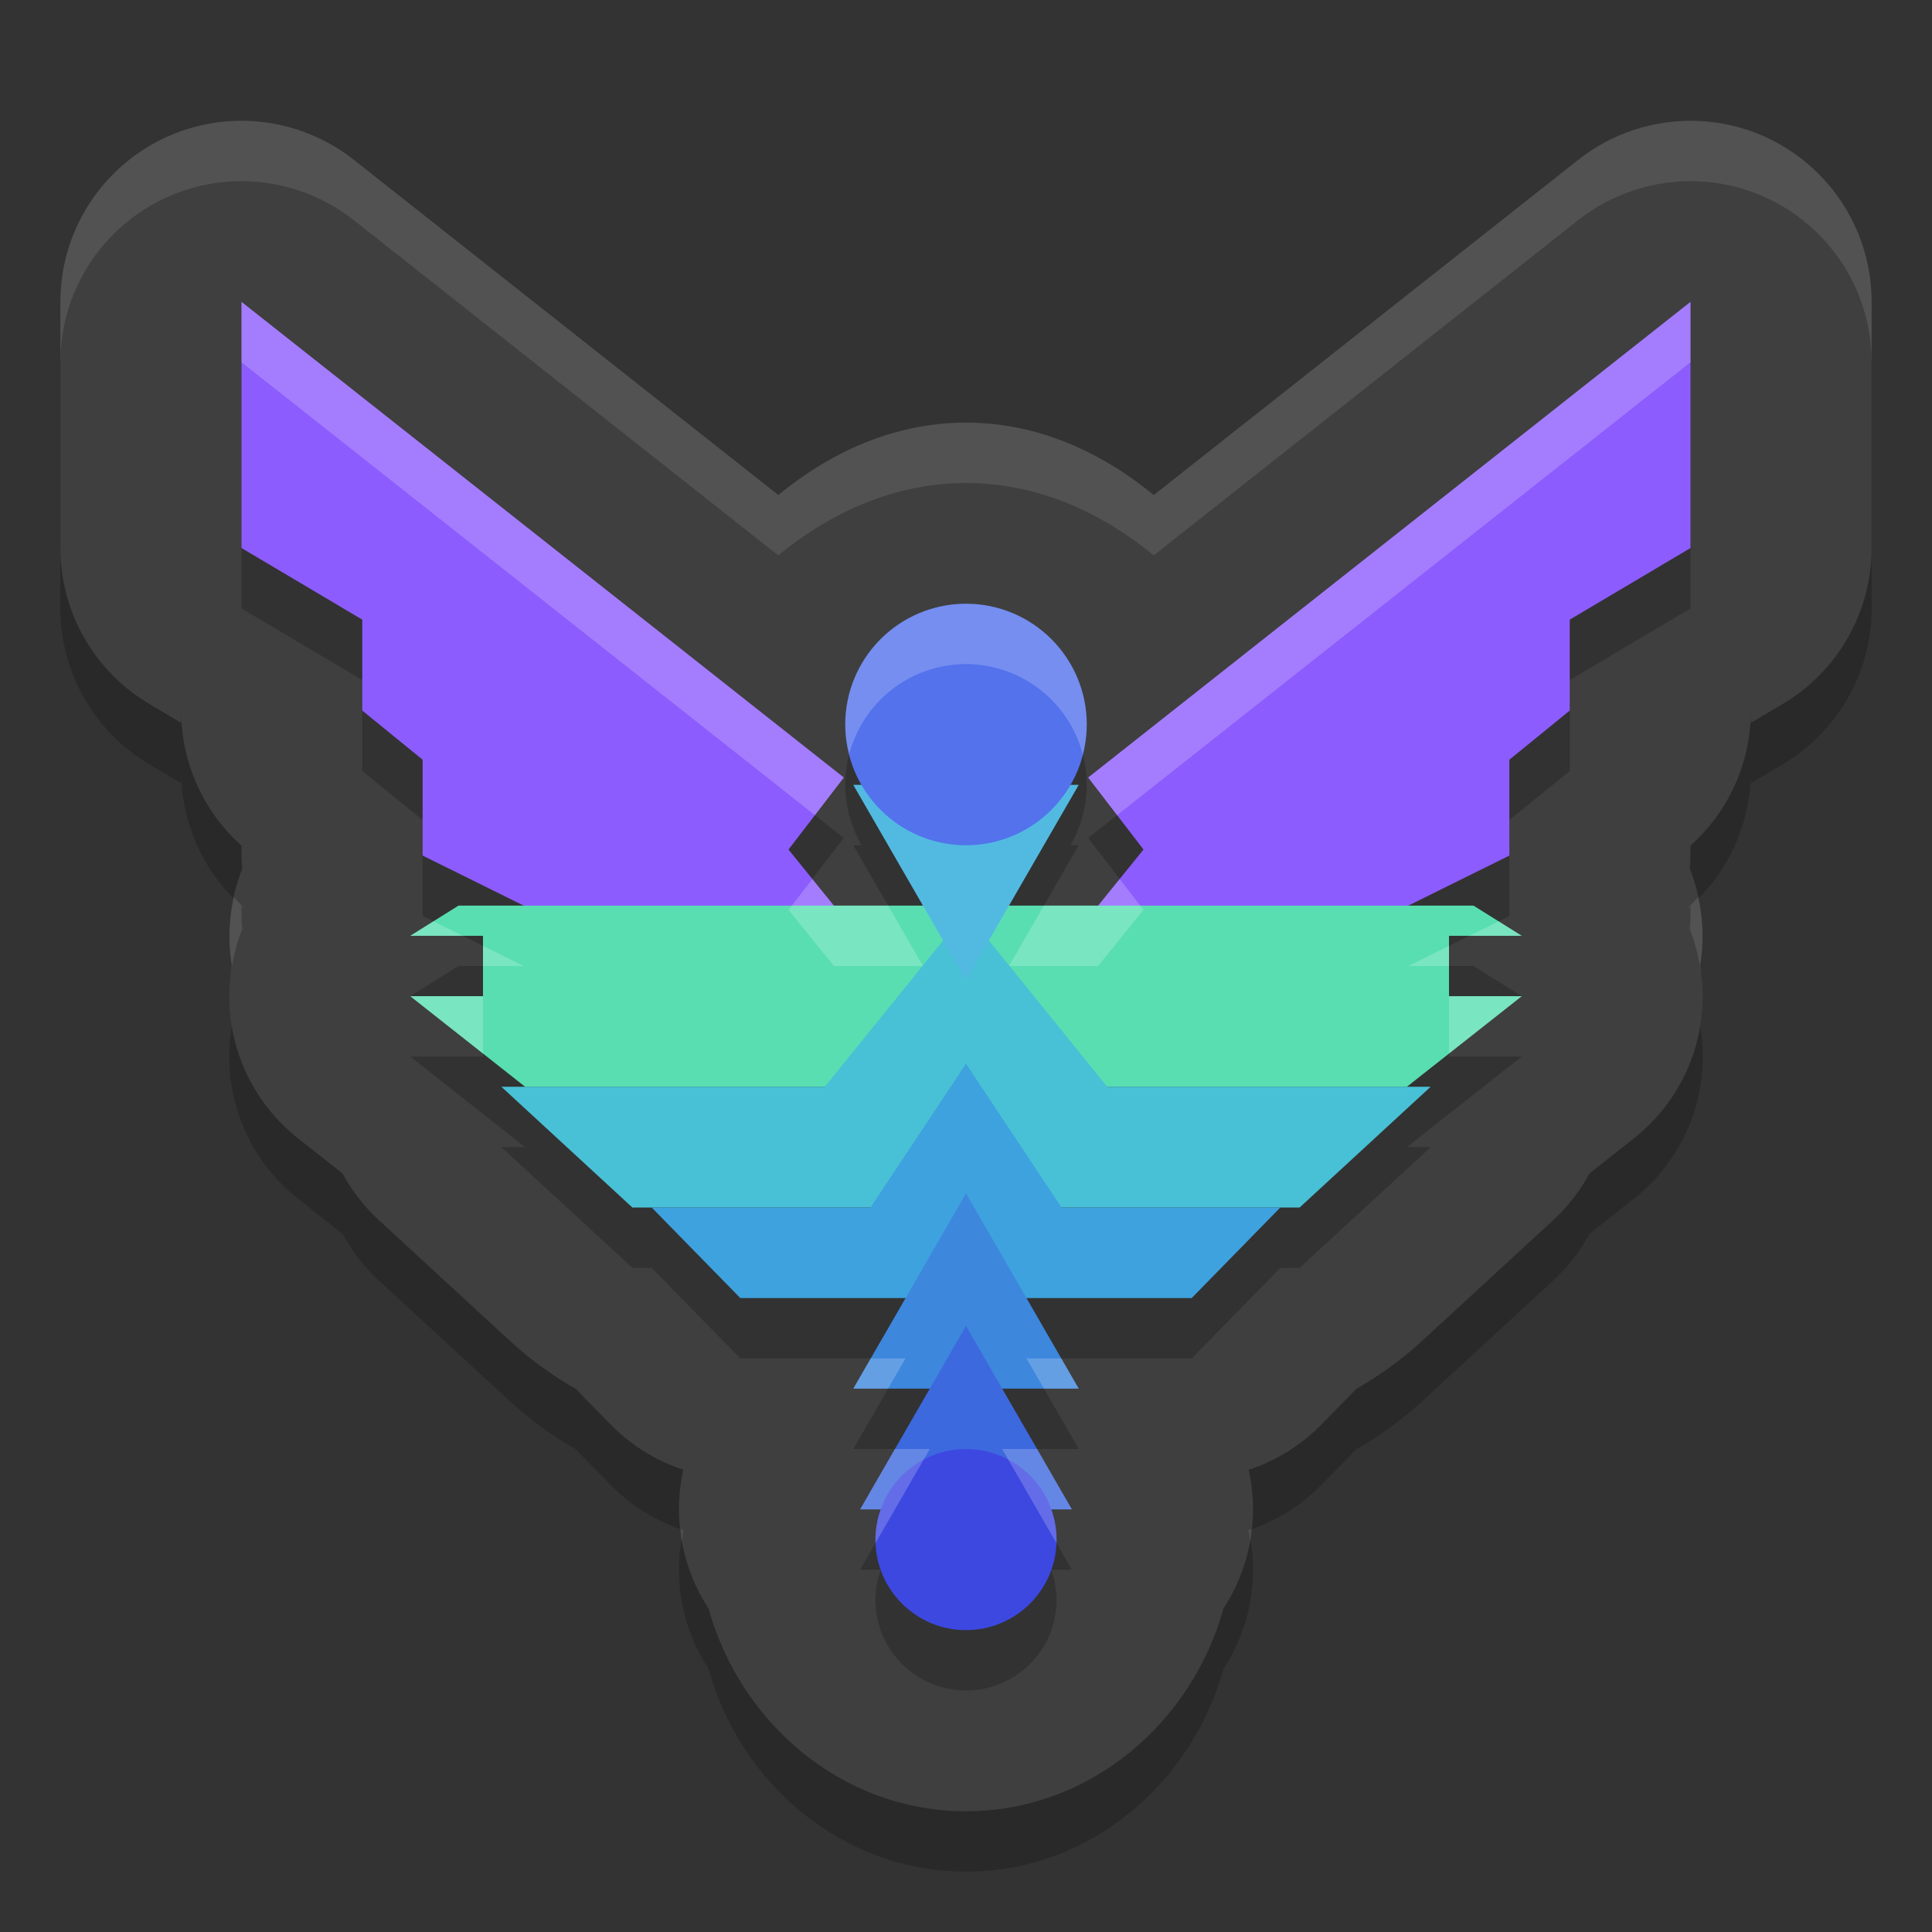 <svg xmlns="http://www.w3.org/2000/svg" width="32" height="32" version="1.1">
 <rect width="100%" height="100%" fill="#333333" stroke="none"/>
 <path style="opacity:0.2" d="M 3.904,3.002 C 2.286,3.054 1,4.381 1,6 v 4.078 c 3.647e-4,1.059 0.559,2.04 1.471,2.58 L 3,12.973 v -0.203 c -8.75e-5,0.903 0.407,1.758 1.107,2.328 L 4,15.01 v 0.162 c 0.001,0.072 0.005,0.145 0.012,0.217 -0.202,0.508 -0.262,1.062 -0.172,1.602 v 0.002 c -0.186,1.083 0.235,2.182 1.098,2.863 l 0.736,0.58 c 0.156,0.288 0.358,0.549 0.598,0.771 l 2.172,2 C 8.997,23.717 9.531,24 9.531,24 l 0.588,0.6 c 0.335,0.34 0.746,0.595 1.199,0.744 -0.177,0.791 -0.026,1.621 0.418,2.299 C 12.263,29.542 13.953,31 16,31 c 2.047,0 3.737,-1.458 4.264,-3.357 0.444,-0.678 0.595,-1.508 0.418,-2.299 0.453,-0.149 0.864,-0.404 1.199,-0.744 L 22.469,24 c 0,0 0.534,-0.283 1.088,-0.793 l 2.172,-2 c 0.24,-0.223 0.442,-0.483 0.598,-0.771 L 27.062,19.855 c 0.863,-0.681 1.284,-1.78 1.098,-2.863 v -0.002 c 0.09,-0.54 0.03,-1.093 -0.172,-1.602 0.006,-0.072 0.01,-0.144 0.012,-0.217 V 15.01 l -0.107,0.088 C 28.593,14.528 29,13.673 29,12.77 v 0.203 l 0.529,-0.314 C 30.441,12.118 31,11.137 31,10.078 V 6 c -3.87e-4,-1.619 -1.286,-2.946 -2.904,-2.998 -0.707,-0.022 -1.4,0.206 -1.955,0.645 l -7.031,5.553 C 18.244,8.488 17.186,8 16,8 14.814,8 13.756,8.488 12.891,9.199 L 5.859,3.646 C 5.304,3.208 4.612,2.98 3.904,3.002 Z"/>
 <path style="fill:#3f3f3f" d="M 3.904,2.002 C 2.286,2.054 1,3.381 1,5 v 4.078 c 3.647e-4,1.059 0.559,2.04 1.471,2.58 L 3,11.973 v -0.203 c -8.75e-5,0.903 0.407,1.758 1.107,2.328 L 4,14.01 v 0.162 c 0.001,0.072 0.005,0.145 0.012,0.217 -0.202,0.508 -0.262,1.062 -0.172,1.602 v 0.002 c -0.186,1.083 0.235,2.182 1.098,2.863 l 0.736,0.58 c 0.156,0.288 0.358,0.549 0.598,0.771 l 2.172,2 C 8.997,22.717 9.531,23 9.531,23 l 0.588,0.6 c 0.335,0.34 0.746,0.595 1.199,0.744 -0.177,0.791 -0.026,1.621 0.418,2.299 C 12.263,28.542 13.953,30 16,30 c 2.047,0 3.737,-1.458 4.264,-3.357 0.444,-0.678 0.595,-1.508 0.418,-2.299 0.453,-0.149 0.864,-0.404 1.199,-0.744 L 22.469,23 c 0,0 0.534,-0.283 1.088,-0.793 l 2.172,-2 c 0.24,-0.223 0.442,-0.483 0.598,-0.771 L 27.062,18.855 c 0.863,-0.681 1.284,-1.78 1.098,-2.863 v -0.002 c 0.09,-0.54 0.03,-1.093 -0.172,-1.602 0.006,-0.072 0.01,-0.144 0.012,-0.217 v -0.162 l -0.107,0.088 C 28.593,13.528 29,12.673 29,11.77 v 0.203 l 0.529,-0.314 C 30.441,11.118 31,10.137 31,9.078 V 5 c -3.87e-4,-1.619 -1.286,-2.946 -2.904,-2.998 -0.707,-0.022 -1.4,0.206 -1.955,0.645 l -7.031,5.553 C 18.244,7.488 17.186,7 16,7 14.814,7 13.756,7.488 12.891,8.199 L 5.859,2.646 C 5.304,2.208 4.612,1.98 3.904,2.002 Z"/>
 <path style="opacity:0.2" d="m 4,6 v 4.078 l 2,1.186 v 1.506 l 1,0.812 v 1.59 L 8.674,16 H 7.594 L 6.795,16.5 H 8 v 1 H 6.795 L 8.697,19 H 8.303 l 2.172,2 h 0.318 l 1.469,1.5 h 2.736 L 14.133,24 h 1.268 L 15.123,24.48 14.246,26 h 0.342 A 1.5,1.5 0 0 0 14.5,26.5 1.5,1.5 0 0 0 16,28 1.5,1.5 0 0 0 17.5,26.5 1.5,1.5 0 0 0 17.412,26 h 0.342 L 16.877,24.48 16.6,24 h 1.268 l -0.865,-1.5 h 2.736 l 1.469,-1.5 h 0.318 l 2.172,-2 h -0.395 l 1.902,-1.5 H 24 v -1 h 1.205 L 24.406,16 H 23.326 L 25,15.172 v -1.59 l 1,-0.812 v -1.506 l 2,-1.186 V 6 l -9.977,7.879 0.916,1.191 L 18.188,16 H 16.713 L 16.934,15.617 17.867,14 H 17.73 A 2,2 0 0 0 18,13 a 2,2 0 0 0 -2,-2 2,2 0 0 0 -2,2 2,2 0 0 0 0.271,1 H 14.133 L 15.066,15.617 15.287,16 H 13.812 l -0.752,-0.93 0.916,-1.191 z"/>
 <path style="fill:#8d5cfe" d="M 18.024,12.878 18.94,14.071 17.582,15.75 h 4.228 l 3.19,-1.579 v -1.588 l 1,-0.814 v -1.506 l 2,-1.186 V 5 Z"/>
 <path style="fill:#8d5cfe" d="M 13.976,12.878 13.06,14.071 14.418,15.75 H 10.19 L 7,14.171 V 12.583 L 6,11.769 V 10.263 L 4,9.077 V 5 Z"/>
 <path style="fill:#59deb1" d="M 7.594,15 6.795,15.5 H 8 v 1 H 6.795 L 8.697,18 H 16 23.303 l 1.902,-1.5 H 24 v -1 h 1.205 L 24.406,15 H 16 Z"/>
 <path style="fill:#48c1d6" d="M 16,15.109 13.661,18 H 8.304 l 2.17,2 h 5.526 5.526 l 2.17,-2 h -5.357 z"/>
 <path style="fill:#3ea2de" d="M 16,17.618 14.418,20 h -3.624 l 1.468,1.5 h 3.738 3.738 L 21.206,20 h -3.624 z"/>
 <path style="fill:#3d87dd" d="M 16,19.766 16.934,21.383 17.867,23 H 16 14.133 l 0.934,-1.617 z"/>
 <path style="fill:#3d69df" d="M 16,21.961 16.877,23.481 17.754,25 16,25 h -1.754 l 0.877,-1.519 z"/>
 <circle style="fill:#3d48e1" cx="16" cy="25.5" r="1.5"/>
 <path style="fill:#52bae1" d="M 16,16.234 15.066,14.617 14.133,13 H 16 17.867 l -0.934,1.617 z"/>
 <circle style="fill:#5372ec" cx="16" cy="12" r="2"/>
 <path style="opacity:0.1;fill:#ffffff" d="M 3.904,2.002 C 2.286,2.054 1,3.381 1,5 V 6 C 1,4.381 2.286,3.054 3.904,3.002 4.612,2.98 5.304,3.208 5.859,3.646 l 7.031,5.553 C 13.756,8.488 14.814,8 16,8 c 1.186,0 2.244,0.488 3.109,1.199 l 7.031,-5.553 C 26.696,3.208 27.388,2.98 28.096,3.002 29.714,3.054 31,4.381 31,6 V 5 c -3.87e-4,-1.619 -1.286,-2.946 -2.904,-2.998 -0.707,-0.022 -1.4,0.206 -1.955,0.645 l -7.031,5.553 C 18.244,7.488 17.186,7 16,7 14.814,7 13.756,7.488 12.891,8.199 L 5.859,2.646 C 5.304,2.208 4.612,1.98 3.904,2.002 Z m -0.031,12.857 c -0.081,0.371 -0.096,0.754 -0.033,1.131 v 0.002 c -0.007,0.041 -0.006,0.082 -0.012,0.123 0.032,-0.248 0.09,-0.492 0.184,-0.727 C 4.005,15.317 4.001,15.244 4,15.172 v -0.162 l 0.107,0.088 c -0.088,-0.071 -0.156,-0.159 -0.234,-0.238 z m 24.254,0 c -0.078,0.08 -0.147,0.167 -0.234,0.238 L 28,15.01 v 0.162 c -0.001,0.072 -0.005,0.145 -0.012,0.217 0.093,0.234 0.152,0.479 0.184,0.727 -0.005,-0.041 -0.005,-0.082 -0.012,-0.123 v -0.002 c 0.063,-0.377 0.048,-0.76 -0.033,-1.131 z M 3.814,16.254 c -0.008,0.094 -0.013,0.186 -0.012,0.279 -0.001,-0.093 0.004,-0.186 0.012,-0.279 z m 24.371,0 c 0.008,0.093 0.013,0.186 0.012,0.279 0.001,-0.093 -0.004,-0.186 -0.012,-0.279 z m -24.379,0.381 c 0.005,0.108 0.013,0.214 0.029,0.32 -0.016,-0.106 -0.024,-0.213 -0.029,-0.32 z m 24.387,0 c -0.005,0.107 -0.013,0.214 -0.029,0.32 0.016,-0.106 0.024,-0.213 0.029,-0.32 z m -16.916,8.689 c 0.008,0.07 0.005,0.141 0.018,0.211 0.01,-0.064 0.009,-0.128 0.023,-0.191 -0.014,-0.005 -0.027,-0.015 -0.041,-0.02 z m 9.445,0 c -0.014,0.005 -0.027,0.015 -0.041,0.02 0.014,0.063 0.013,0.128 0.023,0.191 0.013,-0.069 0.01,-0.141 0.018,-0.211 z"/>
 <path style="opacity:0.2;fill:#ffffff" d="m 4,5 v 1 l 9.498,7.502 0.479,-0.623 z m 24,0 -9.977,7.879 0.479,0.623 L 28,6 Z m -12,5 a 2,2 0 0 0 -2,2 2,2 0 0 0 0.066,0.492 A 2,2 0 0 1 16,11 2,2 0 0 1 17.934,12.498 2,2 0 0 0 18,12 2,2 0 0 0 16,10 Z M 13.455,14.559 13.061,15.07 13.812,16 h 1.475 L 15.066,15.617 14.711,15 H 13.812 Z m 5.09,0 L 18.188,15 H 17.289 L 16.934,15.617 16.713,16 H 18.188 l 0.752,-0.93 z M 7.178,15.26 6.795,15.5 h 0.869 z m 17.645,0 L 24.336,15.5 h 0.869 z M 8,15.666 V 16 h 0.674 z m 16,0 L 23.326,16 H 24 Z M 6.795,16.5 8,17.451 V 16.5 Z M 24,16.5 v 0.951 L 25.205,16.5 Z m -9.578,6 -0.289,0.5 h 0.576 l 0.289,-0.5 z m 2.58,0 0.289,0.5 h 0.576 l -0.289,-0.5 z m -2.18,1.5 -0.576,1 h 0.342 A 1.5,1.5 0 0 0 14.5,25.5 a 1.5,1.5 0 0 0 0.002,0.055 L 15.123,24.48 15.4,24 Z m 1.777,0 0.277,0.48 0.621,1.076 A 1.5,1.5 0 0 0 17.5,25.5 1.5,1.5 0 0 0 17.412,25 h 0.342 l -0.576,-1 z"/>
</svg>
